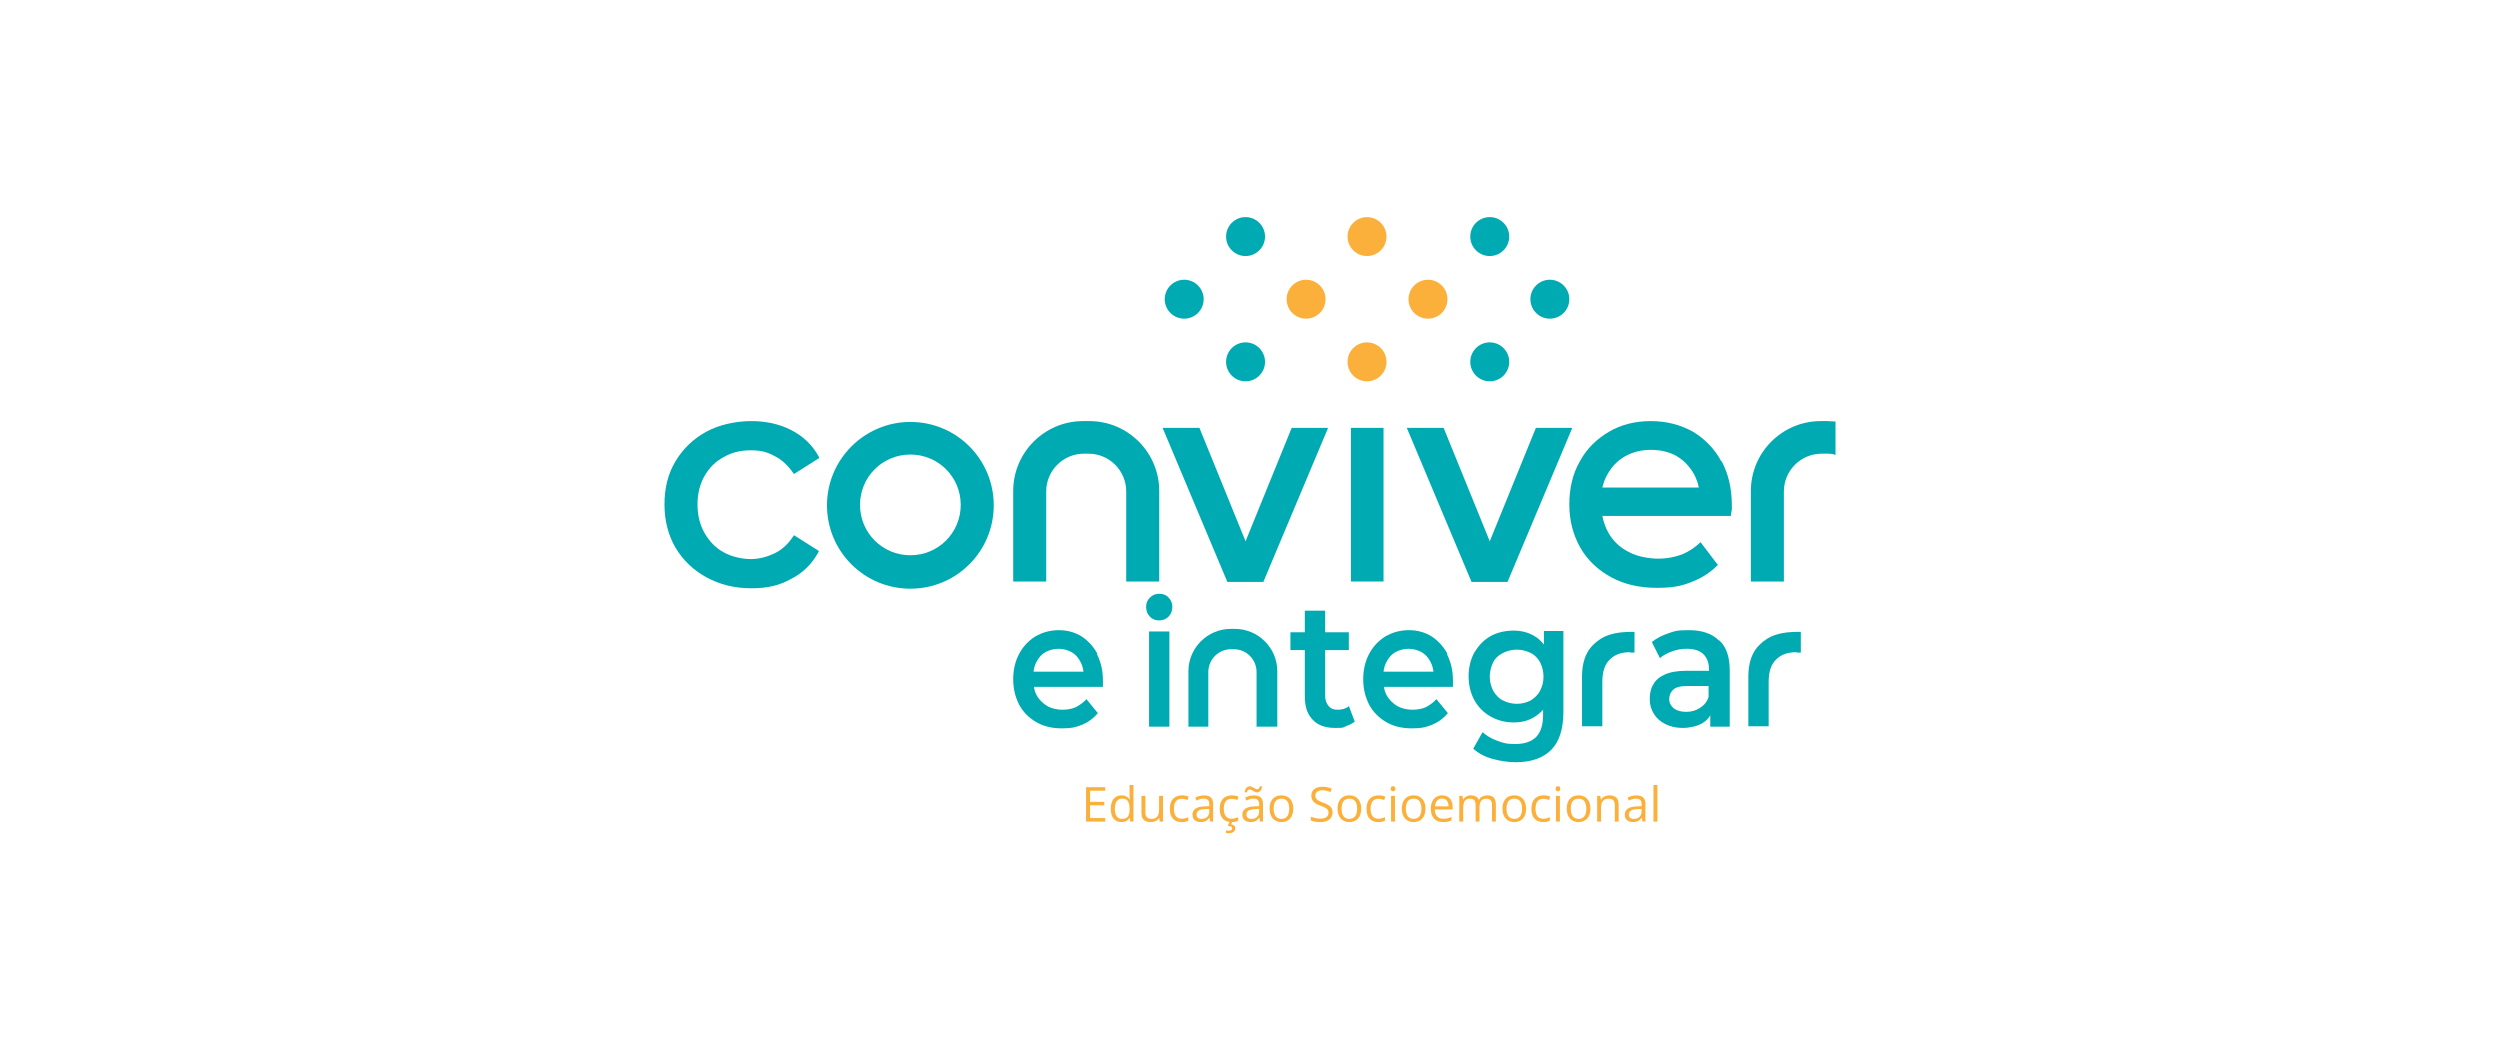 <?xml version="1.0" encoding="UTF-8"?> <svg xmlns="http://www.w3.org/2000/svg" width="380" height="160" viewBox="0 0 380 160" fill="none"><path d="M167.991 124.886H165.08V119.658H167.991V120.195H165.688V121.886H167.859V122.415H165.688V124.35H167.991V124.886ZM170.455 124.958C169.959 124.958 169.566 124.788 169.275 124.45C168.986 124.111 168.842 123.608 168.842 122.941C168.842 122.266 168.99 121.757 169.286 121.414C169.581 121.068 169.975 120.896 170.466 120.896C170.673 120.896 170.854 120.923 171.009 120.978C171.164 121.033 171.298 121.107 171.41 121.199C171.522 121.29 171.616 121.394 171.692 121.511H171.735C171.726 121.437 171.716 121.335 171.707 121.207C171.697 121.078 171.692 120.973 171.692 120.892V119.322H172.286V124.886H171.807L171.717 124.328H171.692C171.618 124.445 171.524 124.551 171.41 124.647C171.298 124.742 171.163 124.818 171.006 124.876C170.851 124.93 170.667 124.958 170.455 124.958ZM170.548 124.464C170.968 124.464 171.264 124.345 171.438 124.107C171.612 123.868 171.699 123.514 171.699 123.045V122.937C171.699 122.439 171.616 122.057 171.449 121.79C171.285 121.523 170.984 121.389 170.548 121.389C170.183 121.389 169.91 121.53 169.729 121.811C169.548 122.09 169.457 122.471 169.457 122.955C169.457 123.437 169.547 123.809 169.725 124.071C169.907 124.333 170.181 124.464 170.548 124.464ZM176.781 120.967V124.886H176.294L176.209 124.336H176.176C176.095 124.471 175.99 124.586 175.862 124.679C175.733 124.772 175.588 124.841 175.425 124.886C175.266 124.934 175.095 124.958 174.914 124.958C174.604 124.958 174.344 124.908 174.135 124.808C173.925 124.707 173.766 124.552 173.659 124.343C173.554 124.133 173.502 123.864 173.502 123.535V120.967H174.102V123.492C174.102 123.818 174.176 124.063 174.324 124.225C174.472 124.384 174.697 124.464 175 124.464C175.291 124.464 175.522 124.409 175.694 124.3C175.868 124.19 175.993 124.029 176.069 123.817C176.145 123.602 176.184 123.34 176.184 123.03V120.967H176.781ZM179.606 124.958C179.253 124.958 178.942 124.885 178.672 124.74C178.403 124.594 178.193 124.372 178.043 124.075C177.893 123.777 177.818 123.401 177.818 122.948C177.818 122.474 177.896 122.086 178.054 121.786C178.213 121.483 178.433 121.259 178.712 121.114C178.991 120.968 179.308 120.896 179.663 120.896C179.858 120.896 180.047 120.916 180.228 120.956C180.411 120.994 180.562 121.043 180.678 121.103L180.5 121.6C180.38 121.552 180.242 121.509 180.085 121.471C179.93 121.433 179.784 121.414 179.649 121.414C179.377 121.414 179.15 121.472 178.969 121.589C178.79 121.706 178.656 121.878 178.565 122.104C178.477 122.331 178.433 122.61 178.433 122.941C178.433 123.258 178.476 123.529 178.562 123.753C178.65 123.977 178.78 124.148 178.951 124.268C179.125 124.384 179.342 124.443 179.602 124.443C179.81 124.443 179.997 124.421 180.164 124.378C180.33 124.333 180.482 124.281 180.618 124.221V124.75C180.487 124.817 180.34 124.868 180.178 124.904C180.018 124.94 179.827 124.958 179.606 124.958ZM183.014 120.903C183.481 120.903 183.828 121.008 184.054 121.217C184.281 121.427 184.394 121.762 184.394 122.222V124.886H183.961L183.847 124.307H183.818C183.708 124.45 183.594 124.57 183.475 124.668C183.356 124.763 183.217 124.836 183.06 124.886C182.905 124.934 182.714 124.958 182.488 124.958C182.249 124.958 182.037 124.916 181.851 124.833C181.668 124.749 181.522 124.623 181.415 124.454C181.31 124.284 181.258 124.07 181.258 123.81C181.258 123.419 181.413 123.119 181.723 122.909C182.033 122.699 182.505 122.585 183.139 122.565L183.815 122.537V122.297C183.815 121.959 183.742 121.722 183.596 121.586C183.451 121.45 183.246 121.382 182.981 121.382C182.776 121.382 182.581 121.412 182.395 121.471C182.209 121.531 182.033 121.601 181.866 121.682L181.683 121.232C181.86 121.141 182.062 121.064 182.291 120.999C182.52 120.935 182.761 120.903 183.014 120.903ZM183.807 122.955L183.21 122.98C182.721 122.999 182.377 123.079 182.177 123.22C181.977 123.361 181.876 123.56 181.876 123.817C181.876 124.041 181.944 124.207 182.08 124.314C182.216 124.421 182.396 124.475 182.62 124.475C182.968 124.475 183.253 124.378 183.475 124.185C183.697 123.992 183.807 123.703 183.807 123.316V122.955ZM187.187 124.958C186.834 124.958 186.523 124.885 186.253 124.74C185.984 124.594 185.774 124.372 185.624 124.075C185.474 123.777 185.399 123.401 185.399 122.948C185.399 122.474 185.477 122.086 185.635 121.786C185.794 121.483 186.014 121.259 186.293 121.114C186.572 120.968 186.889 120.896 187.244 120.896C187.439 120.896 187.628 120.916 187.809 120.956C187.992 120.994 188.143 121.043 188.259 121.103L188.081 121.6C187.961 121.552 187.823 121.509 187.666 121.471C187.511 121.433 187.365 121.414 187.229 121.414C186.958 121.414 186.731 121.472 186.55 121.589C186.371 121.706 186.237 121.878 186.146 122.104C186.058 122.331 186.014 122.61 186.014 122.941C186.014 123.258 186.057 123.529 186.142 123.753C186.231 123.977 186.361 124.148 186.532 124.268C186.706 124.384 186.923 124.443 187.183 124.443C187.39 124.443 187.578 124.421 187.744 124.378C187.911 124.333 188.063 124.281 188.199 124.221V124.75C188.067 124.817 187.921 124.868 187.759 124.904C187.599 124.94 187.408 124.958 187.187 124.958ZM187.769 125.909C187.769 126.14 187.68 126.32 187.501 126.449C187.322 126.58 187.06 126.646 186.715 126.646C186.641 126.646 186.57 126.641 186.504 126.631C186.437 126.624 186.383 126.616 186.343 126.606V126.231C186.388 126.24 186.446 126.249 186.518 126.256C186.589 126.263 186.661 126.267 186.732 126.267C186.911 126.267 187.048 126.24 187.144 126.188C187.239 126.135 187.287 126.047 187.287 125.923C187.287 125.792 187.222 125.697 187.094 125.637C186.967 125.578 186.805 125.537 186.607 125.516L186.926 124.886H187.322L187.129 125.287C187.249 125.311 187.356 125.348 187.451 125.398C187.549 125.448 187.626 125.514 187.684 125.598C187.741 125.681 187.769 125.785 187.769 125.909ZM190.594 120.903C191.062 120.903 191.409 121.008 191.635 121.217C191.861 121.427 191.975 121.762 191.975 122.222V124.886H191.542L191.428 124.307H191.399C191.289 124.45 191.175 124.57 191.056 124.668C190.937 124.763 190.798 124.836 190.641 124.886C190.486 124.934 190.295 124.958 190.069 124.958C189.83 124.958 189.618 124.916 189.432 124.833C189.249 124.749 189.103 124.623 188.996 124.454C188.891 124.284 188.839 124.07 188.839 123.81C188.839 123.419 188.994 123.119 189.304 122.909C189.613 122.699 190.085 122.585 190.72 122.565L191.395 122.537V122.297C191.395 121.959 191.323 121.722 191.177 121.586C191.032 121.45 190.827 121.382 190.562 121.382C190.357 121.382 190.162 121.412 189.976 121.471C189.79 121.531 189.613 121.601 189.447 121.682L189.264 121.232C189.441 121.141 189.643 121.064 189.872 120.999C190.101 120.935 190.342 120.903 190.594 120.903ZM191.388 122.955L190.791 122.98C190.302 122.999 189.958 123.079 189.758 123.22C189.557 123.361 189.457 123.56 189.457 123.817C189.457 124.041 189.525 124.207 189.661 124.314C189.797 124.421 189.977 124.475 190.201 124.475C190.549 124.475 190.834 124.378 191.056 124.185C191.277 123.992 191.388 123.703 191.388 123.316V122.955ZM189.186 120.438C189.2 120.295 189.227 120.167 189.268 120.055C189.308 119.943 189.362 119.848 189.429 119.769C189.495 119.69 189.574 119.631 189.665 119.59C189.758 119.547 189.86 119.526 189.972 119.526C190.082 119.526 190.187 119.549 190.287 119.594C190.387 119.637 190.482 119.687 190.573 119.744C190.664 119.799 190.751 119.849 190.834 119.894C190.92 119.937 191.002 119.959 191.081 119.959C191.195 119.959 191.283 119.924 191.345 119.855C191.41 119.783 191.459 119.671 191.492 119.519H191.842C191.811 119.798 191.729 120.021 191.596 120.188C191.462 120.352 191.282 120.434 191.056 120.434C190.951 120.434 190.849 120.413 190.752 120.37C190.654 120.325 190.56 120.275 190.469 120.22C190.379 120.162 190.289 120.112 190.201 120.07C190.115 120.024 190.031 120.002 189.947 120.002C189.83 120.002 189.741 120.037 189.679 120.109C189.617 120.178 189.569 120.288 189.536 120.438H189.186ZM196.577 122.919C196.577 123.241 196.535 123.529 196.452 123.781C196.368 124.034 196.248 124.247 196.091 124.421C195.933 124.595 195.743 124.729 195.518 124.822C195.297 124.912 195.045 124.958 194.764 124.958C194.502 124.958 194.261 124.912 194.042 124.822C193.825 124.729 193.636 124.595 193.477 124.421C193.319 124.247 193.196 124.034 193.108 123.781C193.022 123.529 192.98 123.241 192.98 122.919C192.98 122.49 193.052 122.126 193.198 121.825C193.343 121.523 193.55 121.292 193.82 121.135C194.092 120.975 194.415 120.896 194.789 120.896C195.147 120.896 195.459 120.975 195.726 121.135C195.995 121.295 196.204 121.526 196.352 121.829C196.502 122.129 196.577 122.493 196.577 122.919ZM193.595 122.919C193.595 123.234 193.636 123.507 193.72 123.738C193.803 123.97 193.932 124.148 194.106 124.275C194.28 124.401 194.504 124.464 194.778 124.464C195.05 124.464 195.273 124.401 195.447 124.275C195.623 124.148 195.753 123.97 195.837 123.738C195.92 123.507 195.962 123.234 195.962 122.919C195.962 122.607 195.92 122.338 195.837 122.111C195.753 121.882 195.625 121.706 195.45 121.582C195.276 121.458 195.051 121.396 194.775 121.396C194.367 121.396 194.068 121.531 193.877 121.8C193.689 122.07 193.595 122.443 193.595 122.919ZM202.545 123.495C202.545 123.805 202.468 124.07 202.313 124.289C202.16 124.506 201.945 124.672 201.669 124.786C201.392 124.901 201.067 124.958 200.693 124.958C200.495 124.958 200.308 124.948 200.131 124.929C199.955 124.91 199.793 124.883 199.645 124.847C199.497 124.811 199.367 124.767 199.255 124.715V124.132C199.434 124.206 199.652 124.275 199.91 124.339C200.167 124.401 200.436 124.432 200.718 124.432C200.98 124.432 201.202 124.398 201.383 124.328C201.564 124.257 201.701 124.156 201.794 124.024C201.889 123.891 201.937 123.731 201.937 123.545C201.937 123.366 201.898 123.217 201.819 123.098C201.74 122.977 201.609 122.867 201.426 122.769C201.245 122.669 200.997 122.563 200.682 122.451C200.46 122.372 200.265 122.287 200.096 122.194C199.926 122.098 199.784 121.991 199.67 121.872C199.556 121.753 199.469 121.614 199.409 121.457C199.352 121.3 199.323 121.12 199.323 120.917C199.323 120.638 199.393 120.4 199.534 120.202C199.677 120.002 199.874 119.849 200.124 119.744C200.377 119.637 200.667 119.583 200.993 119.583C201.272 119.583 201.529 119.609 201.766 119.662C202.004 119.714 202.222 119.785 202.42 119.873L202.23 120.395C202.042 120.316 201.842 120.251 201.63 120.198C201.42 120.146 201.203 120.12 200.979 120.12C200.755 120.12 200.565 120.153 200.41 120.22C200.258 120.284 200.141 120.376 200.06 120.495C199.979 120.614 199.938 120.756 199.938 120.921C199.938 121.104 199.976 121.257 200.053 121.378C200.131 121.5 200.255 121.608 200.425 121.704C200.596 121.797 200.823 121.894 201.104 121.997C201.411 122.109 201.673 122.228 201.887 122.354C202.102 122.478 202.265 122.631 202.377 122.812C202.489 122.991 202.545 123.219 202.545 123.495ZM206.904 122.919C206.904 123.241 206.862 123.529 206.779 123.781C206.695 124.034 206.575 124.247 206.418 124.421C206.26 124.595 206.07 124.729 205.846 124.822C205.624 124.912 205.372 124.958 205.091 124.958C204.829 124.958 204.588 124.912 204.369 124.822C204.152 124.729 203.963 124.595 203.804 124.421C203.646 124.247 203.524 124.034 203.435 123.781C203.35 123.529 203.307 123.241 203.307 122.919C203.307 122.49 203.379 122.126 203.525 121.825C203.67 121.523 203.878 121.292 204.147 121.135C204.419 120.975 204.742 120.896 205.116 120.896C205.474 120.896 205.786 120.975 206.053 121.135C206.322 121.295 206.531 121.526 206.679 121.829C206.829 122.129 206.904 122.493 206.904 122.919ZM203.922 122.919C203.922 123.234 203.963 123.507 204.047 123.738C204.13 123.97 204.259 124.148 204.433 124.275C204.607 124.401 204.831 124.464 205.105 124.464C205.377 124.464 205.6 124.401 205.774 124.275C205.95 124.148 206.08 123.97 206.164 123.738C206.247 123.507 206.289 123.234 206.289 122.919C206.289 122.607 206.247 122.338 206.164 122.111C206.08 121.882 205.952 121.706 205.778 121.582C205.604 121.458 205.378 121.396 205.102 121.396C204.694 121.396 204.395 121.531 204.204 121.8C204.016 122.07 203.922 122.443 203.922 122.919ZM209.5 124.958C209.147 124.958 208.836 124.885 208.567 124.74C208.297 124.594 208.088 124.372 207.937 124.075C207.787 123.777 207.712 123.401 207.712 122.948C207.712 122.474 207.791 122.086 207.948 121.786C208.108 121.483 208.327 121.259 208.606 121.114C208.885 120.968 209.202 120.896 209.557 120.896C209.753 120.896 209.941 120.916 210.122 120.956C210.306 120.994 210.456 121.043 210.573 121.103L210.394 121.6C210.275 121.552 210.137 121.509 209.979 121.471C209.824 121.433 209.679 121.414 209.543 121.414C209.271 121.414 209.045 121.472 208.864 121.589C208.685 121.706 208.55 121.878 208.46 122.104C208.371 122.331 208.327 122.61 208.327 122.941C208.327 123.258 208.37 123.529 208.456 123.753C208.544 123.977 208.674 124.148 208.846 124.268C209.02 124.384 209.237 124.443 209.497 124.443C209.704 124.443 209.891 124.421 210.058 124.378C210.225 124.333 210.376 124.281 210.512 124.221V124.75C210.381 124.817 210.234 124.868 210.072 124.904C209.913 124.94 209.722 124.958 209.5 124.958ZM212.035 120.967V124.886H211.442V120.967H212.035ZM211.746 119.501C211.844 119.501 211.927 119.533 211.996 119.597C212.068 119.659 212.103 119.757 212.103 119.891C212.103 120.022 212.068 120.12 211.996 120.184C211.927 120.248 211.844 120.28 211.746 120.28C211.643 120.28 211.557 120.248 211.488 120.184C211.422 120.12 211.388 120.022 211.388 119.891C211.388 119.757 211.422 119.659 211.488 119.597C211.557 119.533 211.643 119.501 211.746 119.501ZM216.673 122.919C216.673 123.241 216.632 123.529 216.548 123.781C216.465 124.034 216.344 124.247 216.187 124.421C216.03 124.595 215.839 124.729 215.615 124.822C215.393 124.912 215.142 124.958 214.86 124.958C214.598 124.958 214.357 124.912 214.138 124.822C213.921 124.729 213.733 124.595 213.573 124.421C213.416 124.247 213.293 124.034 213.205 123.781C213.119 123.529 213.076 123.241 213.076 122.919C213.076 122.49 213.149 122.126 213.294 121.825C213.44 121.523 213.647 121.292 213.916 121.135C214.188 120.975 214.511 120.896 214.885 120.896C215.243 120.896 215.555 120.975 215.822 121.135C216.092 121.295 216.3 121.526 216.448 121.829C216.598 122.129 216.673 122.493 216.673 122.919ZM213.691 122.919C213.691 123.234 213.733 123.507 213.816 123.738C213.9 123.97 214.028 124.148 214.202 124.275C214.376 124.401 214.601 124.464 214.875 124.464C215.146 124.464 215.369 124.401 215.543 124.275C215.72 124.148 215.85 123.97 215.933 123.738C216.017 123.507 216.058 123.234 216.058 122.919C216.058 122.607 216.017 122.338 215.933 122.111C215.85 121.882 215.721 121.706 215.547 121.582C215.373 121.458 215.148 121.396 214.871 121.396C214.463 121.396 214.164 121.531 213.974 121.8C213.785 122.07 213.691 122.443 213.691 122.919ZM219.209 120.896C219.542 120.896 219.829 120.969 220.067 121.117C220.305 121.265 220.488 121.472 220.614 121.739C220.74 122.004 220.804 122.314 220.804 122.669V123.037H218.097C218.104 123.498 218.218 123.848 218.44 124.089C218.662 124.33 218.974 124.45 219.377 124.45C219.625 124.45 219.844 124.427 220.035 124.382C220.225 124.337 220.423 124.27 220.628 124.182V124.704C220.43 124.792 220.234 124.856 220.038 124.897C219.845 124.937 219.616 124.958 219.352 124.958C218.975 124.958 218.646 124.881 218.365 124.729C218.086 124.574 217.869 124.347 217.714 124.049C217.559 123.751 217.482 123.387 217.482 122.955C217.482 122.533 217.552 122.169 217.693 121.861C217.836 121.551 218.036 121.313 218.293 121.146C218.553 120.979 218.858 120.896 219.209 120.896ZM219.202 121.382C218.884 121.382 218.632 121.486 218.443 121.693C218.255 121.9 218.143 122.19 218.107 122.562H220.181C220.179 122.328 220.142 122.123 220.071 121.947C220.001 121.768 219.895 121.63 219.752 121.532C219.609 121.432 219.426 121.382 219.202 121.382ZM226.067 120.896C226.499 120.896 226.824 121.009 227.043 121.235C227.263 121.459 227.372 121.82 227.372 122.319V124.886H226.786V122.347C226.786 122.03 226.717 121.793 226.579 121.636C226.443 121.476 226.24 121.396 225.971 121.396C225.592 121.396 225.316 121.506 225.145 121.725C224.973 121.944 224.887 122.267 224.887 122.694V124.886H224.297V122.347C224.297 122.135 224.266 121.959 224.204 121.818C224.145 121.677 224.054 121.573 223.932 121.503C223.813 121.432 223.662 121.396 223.478 121.396C223.218 121.396 223.01 121.45 222.853 121.557C222.695 121.664 222.581 121.824 222.509 122.036C222.44 122.246 222.406 122.505 222.406 122.812V124.886H221.812V120.967H222.291L222.381 121.521H222.413C222.491 121.385 222.59 121.271 222.71 121.178C222.829 121.085 222.962 121.015 223.11 120.967C223.258 120.919 223.415 120.896 223.582 120.896C223.88 120.896 224.129 120.952 224.329 121.064C224.532 121.173 224.679 121.341 224.769 121.568H224.801C224.93 121.341 225.107 121.173 225.331 121.064C225.555 120.952 225.8 120.896 226.067 120.896ZM231.971 122.919C231.971 123.241 231.929 123.529 231.846 123.781C231.762 124.034 231.642 124.247 231.485 124.421C231.327 124.595 231.137 124.729 230.913 124.822C230.691 124.912 230.439 124.958 230.158 124.958C229.896 124.958 229.655 124.912 229.436 124.822C229.219 124.729 229.03 124.595 228.871 124.421C228.713 124.247 228.591 124.034 228.502 123.781C228.417 123.529 228.374 123.241 228.374 122.919C228.374 122.49 228.446 122.126 228.592 121.825C228.737 121.523 228.945 121.292 229.214 121.135C229.486 120.975 229.809 120.896 230.183 120.896C230.541 120.896 230.853 120.975 231.12 121.135C231.389 121.295 231.598 121.526 231.746 121.829C231.896 122.129 231.971 122.493 231.971 122.919ZM228.989 122.919C228.989 123.234 229.03 123.507 229.114 123.738C229.197 123.97 229.326 124.148 229.5 124.275C229.674 124.401 229.898 124.464 230.172 124.464C230.444 124.464 230.667 124.401 230.841 124.275C231.018 124.148 231.147 123.97 231.231 123.738C231.314 123.507 231.356 123.234 231.356 122.919C231.356 122.607 231.314 122.338 231.231 122.111C231.147 121.882 231.019 121.706 230.845 121.582C230.671 121.458 230.445 121.396 230.169 121.396C229.761 121.396 229.462 121.531 229.271 121.8C229.083 122.07 228.989 122.443 228.989 122.919ZM234.567 124.958C234.214 124.958 233.903 124.885 233.634 124.74C233.364 124.594 233.155 124.372 233.005 124.075C232.854 123.777 232.779 123.401 232.779 122.948C232.779 122.474 232.858 122.086 233.015 121.786C233.175 121.483 233.394 121.259 233.673 121.114C233.952 120.968 234.269 120.896 234.624 120.896C234.82 120.896 235.008 120.916 235.189 120.956C235.373 120.994 235.523 121.043 235.64 121.103L235.461 121.6C235.342 121.552 235.204 121.509 235.046 121.471C234.891 121.433 234.746 121.414 234.61 121.414C234.338 121.414 234.112 121.472 233.931 121.589C233.752 121.706 233.617 121.878 233.527 122.104C233.438 122.331 233.394 122.61 233.394 122.941C233.394 123.258 233.437 123.529 233.523 123.753C233.611 123.977 233.741 124.148 233.913 124.268C234.087 124.384 234.304 124.443 234.564 124.443C234.771 124.443 234.958 124.421 235.125 124.378C235.292 124.333 235.443 124.281 235.579 124.221V124.75C235.448 124.817 235.301 124.868 235.139 124.904C234.98 124.94 234.789 124.958 234.567 124.958ZM237.102 120.967V124.886H236.509V120.967H237.102ZM236.813 119.501C236.911 119.501 236.994 119.533 237.063 119.597C237.135 119.659 237.17 119.757 237.17 119.891C237.17 120.022 237.135 120.12 237.063 120.184C236.994 120.248 236.911 120.28 236.813 120.28C236.71 120.28 236.625 120.248 236.555 120.184C236.489 120.12 236.455 120.022 236.455 119.891C236.455 119.757 236.489 119.659 236.555 119.597C236.625 119.533 236.71 119.501 236.813 119.501ZM241.74 122.919C241.74 123.241 241.699 123.529 241.615 123.781C241.532 124.034 241.411 124.247 241.254 124.421C241.097 124.595 240.906 124.729 240.682 124.822C240.46 124.912 240.209 124.958 239.927 124.958C239.665 124.958 239.424 124.912 239.205 124.822C238.988 124.729 238.8 124.595 238.64 124.421C238.483 124.247 238.36 124.034 238.272 123.781C238.186 123.529 238.143 123.241 238.143 122.919C238.143 122.49 238.216 122.126 238.361 121.825C238.507 121.523 238.714 121.292 238.983 121.135C239.255 120.975 239.578 120.896 239.952 120.896C240.31 120.896 240.622 120.975 240.889 121.135C241.159 121.295 241.367 121.526 241.515 121.829C241.665 122.129 241.74 122.493 241.74 122.919ZM238.758 122.919C238.758 123.234 238.8 123.507 238.883 123.738C238.967 123.97 239.095 124.148 239.269 124.275C239.443 124.401 239.668 124.464 239.942 124.464C240.214 124.464 240.436 124.401 240.61 124.275C240.787 124.148 240.917 123.97 241 123.738C241.084 123.507 241.125 123.234 241.125 122.919C241.125 122.607 241.084 122.338 241 122.111C240.917 121.882 240.788 121.706 240.614 121.582C240.44 121.458 240.215 121.396 239.938 121.396C239.531 121.396 239.231 121.531 239.041 121.8C238.852 122.07 238.758 122.443 238.758 122.919ZM244.623 120.896C245.087 120.896 245.439 121.01 245.677 121.239C245.916 121.465 246.035 121.83 246.035 122.333V124.886H245.449V122.372C245.449 122.046 245.374 121.801 245.223 121.639C245.076 121.477 244.848 121.396 244.54 121.396C244.106 121.396 243.801 121.519 243.625 121.764C243.448 122.01 243.36 122.366 243.36 122.834V124.886H242.767V120.967H243.246L243.335 121.532H243.367C243.451 121.394 243.557 121.278 243.686 121.185C243.814 121.09 243.959 121.018 244.118 120.971C244.278 120.921 244.446 120.896 244.623 120.896ZM248.724 120.903C249.191 120.903 249.538 121.008 249.765 121.217C249.991 121.427 250.104 121.762 250.104 122.222V124.886H249.672L249.557 124.307H249.529C249.419 124.45 249.305 124.57 249.185 124.668C249.066 124.763 248.928 124.836 248.771 124.886C248.616 124.934 248.425 124.958 248.198 124.958C247.96 124.958 247.748 124.916 247.562 124.833C247.378 124.749 247.233 124.623 247.126 124.454C247.021 124.284 246.968 124.07 246.968 123.81C246.968 123.419 247.123 123.119 247.433 122.909C247.743 122.699 248.215 122.585 248.849 122.565L249.525 122.537V122.297C249.525 121.959 249.452 121.722 249.307 121.586C249.162 121.45 248.957 121.382 248.692 121.382C248.487 121.382 248.291 121.412 248.106 121.471C247.92 121.531 247.743 121.601 247.576 121.682L247.394 121.232C247.57 121.141 247.773 121.064 248.002 120.999C248.231 120.935 248.471 120.903 248.724 120.903ZM249.518 122.955L248.921 122.98C248.432 122.999 248.088 123.079 247.887 123.22C247.687 123.361 247.587 123.56 247.587 123.817C247.587 124.041 247.655 124.207 247.791 124.314C247.927 124.421 248.107 124.475 248.331 124.475C248.679 124.475 248.964 124.378 249.185 124.185C249.407 123.992 249.518 123.703 249.518 123.316V122.955ZM251.925 124.886H251.327V119.322H251.925V124.886Z" fill="#FBB03B"></path><path d="M166.809 99.388C166.23 98.294 165.394 97.393 164.429 96.75C163.4 96.107 162.242 95.785 160.955 95.785C159.669 95.785 158.447 96.107 157.353 96.75C156.324 97.393 155.487 98.294 154.908 99.388C154.329 100.481 154.008 101.768 154.008 103.247C154.008 104.727 154.329 105.949 154.908 107.107C155.487 108.201 156.388 109.101 157.482 109.745C158.575 110.388 159.862 110.71 161.406 110.71C162.95 110.71 163.593 110.517 164.558 110.131C165.459 109.745 166.23 109.166 166.874 108.394L165.137 106.271C164.687 106.786 164.108 107.172 163.529 107.493C162.95 107.75 162.242 107.879 161.47 107.879C160.698 107.879 159.797 107.686 159.154 107.3C158.511 106.914 157.996 106.4 157.61 105.756C157.353 105.306 157.224 104.856 157.16 104.405H167.646C167.646 104.277 167.646 104.084 167.646 103.891C167.646 103.698 167.646 103.569 167.646 103.44C167.646 101.896 167.324 100.61 166.745 99.452L166.809 99.388ZM157.546 100.61C157.868 99.967 158.318 99.452 158.897 99.13C159.476 98.809 160.183 98.616 160.891 98.616C161.599 98.616 162.306 98.809 162.885 99.13C163.464 99.452 163.915 99.967 164.236 100.61C164.494 101.06 164.622 101.575 164.687 102.089H157.096C157.16 101.575 157.289 101.06 157.546 100.61Z" fill="#00AAB2"></path><path d="M176.203 94.306C175.624 94.306 175.11 94.113 174.788 93.727C174.402 93.341 174.209 92.826 174.209 92.247C174.209 91.668 174.402 91.218 174.788 90.832C175.174 90.446 175.624 90.253 176.203 90.253C176.782 90.253 177.297 90.446 177.618 90.832C178.004 91.218 178.197 91.668 178.197 92.247C178.197 92.826 178.004 93.341 177.618 93.727C177.232 94.113 176.782 94.306 176.139 94.306H176.203ZM174.659 110.452V95.978H177.747V110.452H174.659Z" fill="#00AAB2"></path><path d="M205.086 107.3C204.636 107.686 204.057 107.879 203.349 107.879C202.642 107.879 202.256 107.686 201.934 107.3C201.613 106.914 201.42 106.4 201.42 105.692V98.809H205.022V96.107H201.42V92.826H198.332V96.107H196.145V98.809H198.332V105.821C198.332 107.429 198.718 108.587 199.554 109.423C200.326 110.26 201.484 110.646 202.963 110.646C204.443 110.646 204.057 110.581 204.572 110.388C205.086 110.195 205.537 110.002 205.923 109.681L205.022 107.3H205.086Z" fill="#00AAB2"></path><path d="M220.011 99.388C219.432 98.294 218.595 97.393 217.63 96.75C216.601 96.107 215.443 95.785 214.157 95.785C212.87 95.785 211.648 96.107 210.554 96.75C209.525 97.393 208.689 98.294 208.11 99.388C207.531 100.481 207.209 101.768 207.209 103.247C207.209 104.727 207.531 105.949 208.11 107.107C208.689 108.201 209.589 109.101 210.683 109.745C211.776 110.388 213.063 110.71 214.607 110.71C216.151 110.71 216.794 110.517 217.759 110.131C218.66 109.745 219.432 109.166 220.075 108.394L218.338 106.271C217.888 106.786 217.309 107.172 216.73 107.493C216.151 107.75 215.443 107.879 214.671 107.879C213.899 107.879 212.999 107.686 212.355 107.3C211.712 106.914 211.197 106.4 210.811 105.756C210.554 105.306 210.425 104.856 210.361 104.405H220.847C220.847 104.277 220.847 104.084 220.847 103.891C220.847 103.698 220.847 103.569 220.847 103.44C220.847 101.896 220.525 100.61 219.946 99.452L220.011 99.388ZM210.747 100.61C211.069 99.967 211.519 99.452 212.098 99.13C212.677 98.809 213.385 98.616 214.092 98.616C214.8 98.616 215.508 98.809 216.086 99.13C216.665 99.452 217.116 99.967 217.437 100.61C217.695 101.06 217.823 101.575 217.888 102.089H210.297C210.361 101.575 210.49 101.06 210.747 100.61Z" fill="#00AAB2"></path><path d="M261.247 97.329C260.218 96.3 258.674 95.785 256.744 95.785C254.815 95.785 254.622 95.914 253.657 96.236C252.692 96.557 251.791 97.007 251.083 97.586L252.306 100.031C252.82 99.581 253.464 99.259 254.171 99.002C254.879 98.744 255.586 98.616 256.358 98.616C257.516 98.616 258.353 98.873 258.932 99.452C259.511 100.031 259.768 100.803 259.768 101.768V101.961H256.294C254.943 101.961 253.85 102.154 253.013 102.54C252.177 102.926 251.598 103.44 251.276 104.084C250.89 104.727 250.762 105.435 250.762 106.271C250.762 107.107 250.955 107.815 251.405 108.522C251.791 109.166 252.37 109.68 253.142 110.066C253.914 110.452 254.75 110.645 255.779 110.645C256.809 110.645 257.967 110.388 258.739 109.938C259.253 109.616 259.704 109.23 259.961 108.715V110.452H262.92V101.961C262.92 99.838 262.405 98.294 261.312 97.329H261.247ZM258.353 107.622C257.774 108.008 257.066 108.201 256.294 108.201C255.522 108.201 254.879 108.008 254.429 107.686C253.978 107.3 253.721 106.85 253.721 106.271C253.721 105.692 253.914 105.242 254.3 104.856C254.686 104.47 255.393 104.277 256.423 104.277H259.704V105.949C259.446 106.721 258.996 107.236 258.353 107.622Z" fill="#00AAB2"></path><path d="M194.15 110.452V102.025C194.15 98.487 191.255 95.592 187.717 95.592H187.074C183.535 95.592 180.641 98.487 180.641 102.025V110.452H183.664V102.154C183.664 100.224 185.208 98.68 187.138 98.68H187.524C189.454 98.68 190.998 100.224 190.998 102.154V110.452H194.086H194.15Z" fill="#00AAB2"></path><path d="M273.082 99.195C273.21 99.195 273.403 99.195 273.596 99.195C273.596 99.195 273.661 99.195 273.725 99.195V96.043C270.573 95.978 268.836 96.621 267.421 98.037C265.748 99.709 265.748 102.025 265.748 103.119V110.388H268.836V103.633C268.836 102.089 269.222 100.932 269.994 100.224C270.766 99.452 271.795 99.13 273.082 99.13V99.195Z" fill="#00AAB2"></path><path d="M247.8 99.195C247.929 99.195 248.122 99.195 248.315 99.195C248.315 99.195 248.379 99.195 248.444 99.195V96.043C245.292 95.978 243.555 96.621 242.139 98.037C240.467 99.709 240.467 102.025 240.467 103.119V110.388H243.555V103.633C243.555 102.089 243.941 100.932 244.713 100.224C245.485 99.452 246.514 99.13 247.8 99.13V99.195Z" fill="#00AAB2"></path><path d="M234.677 96.043V97.972C234.227 97.394 233.712 96.943 233.133 96.622C232.233 96.107 231.203 95.85 230.046 95.85C228.888 95.85 227.601 96.107 226.572 96.686C225.542 97.265 224.77 98.101 224.127 99.13C223.548 100.16 223.227 101.446 223.227 102.797C223.227 104.148 223.548 105.435 224.127 106.464C224.706 107.493 225.542 108.33 226.572 108.909C227.601 109.488 228.759 109.809 230.046 109.809C231.332 109.809 232.233 109.552 233.133 109.037C233.648 108.716 234.163 108.33 234.549 107.879V108.651C234.549 110.131 234.227 111.224 233.519 111.996C232.812 112.704 231.782 113.09 230.303 113.09C228.823 113.09 228.437 112.897 227.537 112.575C226.636 112.254 225.928 111.803 225.349 111.289L223.934 113.798C224.706 114.505 225.671 115.02 226.829 115.342C227.987 115.663 229.209 115.856 230.431 115.856C232.747 115.856 234.549 115.213 235.771 113.991C236.993 112.768 237.636 110.838 237.636 108.201V95.914H234.677V96.043ZM234.098 104.984C233.777 105.628 233.262 106.078 232.683 106.464C232.04 106.786 231.332 106.979 230.56 106.979C229.788 106.979 229.081 106.786 228.437 106.464C227.794 106.142 227.344 105.628 226.958 104.984C226.636 104.341 226.443 103.634 226.443 102.862C226.443 102.09 226.636 101.318 226.958 100.674C227.279 100.031 227.794 99.581 228.437 99.259C229.081 98.937 229.788 98.744 230.56 98.744C231.332 98.744 232.04 98.937 232.683 99.259C233.326 99.581 233.777 100.095 234.098 100.674C234.42 101.318 234.613 102.025 234.613 102.862C234.613 103.698 234.42 104.341 234.098 104.984Z" fill="#00AAB2"></path><path d="M179.998 48.439C181.633 48.439 182.957 47.114 182.957 45.48C182.957 43.846 181.633 42.521 179.998 42.521C178.364 42.521 177.039 43.846 177.039 45.48C177.039 47.114 178.364 48.439 179.998 48.439Z" fill="#00AAB2"></path><path d="M198.524 48.439C200.158 48.439 201.483 47.114 201.483 45.48C201.483 43.846 200.158 42.521 198.524 42.521C196.889 42.521 195.564 43.846 195.564 45.48C195.564 47.114 196.889 48.439 198.524 48.439Z" fill="#FBB03B"></path><path d="M217.053 48.439C218.687 48.439 220.012 47.114 220.012 45.48C220.012 43.846 218.687 42.521 217.053 42.521C215.419 42.521 214.094 43.846 214.094 45.48C214.094 47.114 215.419 48.439 217.053 48.439Z" fill="#FBB03B"></path><path d="M235.578 48.439C237.213 48.439 238.537 47.114 238.537 45.48C238.537 43.846 237.213 42.521 235.578 42.521C233.944 42.521 232.619 43.846 232.619 45.48C232.619 47.114 233.944 48.439 235.578 48.439Z" fill="#00AAB2"></path><path d="M207.787 57.96C209.422 57.96 210.746 56.635 210.746 55.001C210.746 53.366 209.422 52.041 207.787 52.041C206.153 52.041 204.828 53.366 204.828 55.001C204.828 56.635 206.153 57.96 207.787 57.96Z" fill="#FBB03B"></path><path d="M207.787 38.918C209.422 38.918 210.746 37.593 210.746 35.959C210.746 34.325 209.422 33 207.787 33C206.153 33 204.828 34.325 204.828 35.959C204.828 37.593 206.153 38.918 207.787 38.918Z" fill="#FBB03B"></path><path d="M189.324 57.96C190.959 57.96 192.284 56.635 192.284 55.001C192.284 53.366 190.959 52.041 189.324 52.041C187.69 52.041 186.365 53.366 186.365 55.001C186.365 56.635 187.69 57.96 189.324 57.96Z" fill="#00AAB2"></path><path d="M226.442 57.96C228.076 57.96 229.401 56.635 229.401 55.001C229.401 53.366 228.076 52.041 226.442 52.041C224.807 52.041 223.482 53.366 223.482 55.001C223.482 56.635 224.807 57.96 226.442 57.96Z" fill="#00AAB2"></path><path d="M226.442 38.918C228.076 38.918 229.401 37.593 229.401 35.959C229.401 34.325 228.076 33 226.442 33C224.807 33 223.482 34.325 223.482 35.959C223.482 37.593 224.807 38.918 226.442 38.918Z" fill="#00AAB2"></path><path d="M189.324 38.918C190.959 38.918 192.284 37.593 192.284 35.959C192.284 34.325 190.959 33 189.324 33C187.69 33 186.365 34.325 186.365 35.959C186.365 37.593 187.69 38.918 189.324 38.918Z" fill="#00AAB2"></path><path d="M278.999 64.071C278.548 64.071 278.162 64.007 277.712 64.007H276.747C270.893 64.007 266.133 68.767 266.133 74.621V88.388H271.151V74.686C271.151 71.533 273.724 68.96 276.876 68.96H277.584C278.098 68.96 278.548 68.96 278.999 69.153V64.071Z" fill="#00AAB2"></path><path d="M159.026 88.388V74.686C159.026 71.533 161.599 68.96 164.751 68.96H165.459C168.611 68.96 171.184 71.533 171.184 74.686V88.388H176.202V74.621C176.202 68.767 171.441 64.007 165.587 64.007H164.622C158.768 64.007 154.008 68.767 154.008 74.621V88.388H159.026Z" fill="#00AAB2"></path><path d="M201.87 65.036H196.337L189.325 82.276L182.313 65.036H176.717L186.559 88.452H189.325H192.027L201.87 65.036Z" fill="#00AAB2"></path><path d="M238.987 65.036H233.455L226.443 82.276L219.431 65.036H213.834L223.676 88.452H226.443H229.144L238.987 65.036Z" fill="#00AAB2"></path><path d="M138.376 64.135C131.428 64.135 125.703 69.796 125.703 76.808C125.703 83.82 131.364 89.481 138.376 89.481C145.388 89.481 151.049 83.82 151.049 76.808C151.049 69.796 145.388 64.135 138.376 64.135ZM138.376 84.399C134.13 84.399 130.721 80.99 130.721 76.744C130.721 72.498 134.13 69.089 138.376 69.089C142.622 69.089 146.031 72.498 146.031 76.744C146.031 80.99 142.622 84.399 138.376 84.399Z" fill="#00AAB2"></path><path d="M210.297 65.036H205.344V88.388H210.297V65.036Z" fill="#00AAB2"></path><path d="M120.685 81.376L120.492 81.633C119.72 82.791 118.755 83.627 117.661 84.142C116.568 84.657 115.346 84.978 114.123 84.978C112.901 84.978 111.228 84.657 110.006 83.949C108.784 83.306 107.819 82.276 107.111 81.054C106.404 79.832 106.018 78.352 106.018 76.68C106.018 75.007 106.404 73.528 107.111 72.305C107.819 71.083 108.784 70.118 110.006 69.475C111.228 68.767 112.579 68.446 114.123 68.446C115.667 68.446 116.568 68.703 117.661 69.282C118.755 69.796 119.72 70.697 120.492 71.791L120.685 72.048L124.545 69.603L124.416 69.346C123.451 67.609 122.036 66.258 120.235 65.358C118.498 64.457 116.439 64.007 114.188 64.007C111.936 64.007 109.363 64.522 107.369 65.615C105.374 66.709 103.831 68.188 102.673 70.118C101.515 72.048 101 74.235 101 76.68C101 79.124 101.579 81.376 102.673 83.241C103.831 85.171 105.374 86.651 107.369 87.745C109.363 88.838 111.614 89.417 114.188 89.417C116.761 89.417 118.498 88.967 120.235 88.002C122.036 87.101 123.387 85.75 124.352 84.013L124.48 83.756L120.621 81.311L120.685 81.376Z" fill="#00AAB2"></path><path d="M261.631 70.118C260.602 68.188 259.123 66.709 257.321 65.615C255.456 64.586 253.333 64.007 250.953 64.007C248.573 64.007 246.45 64.522 244.584 65.615C242.719 66.709 241.175 68.188 240.145 70.118C239.052 71.984 238.537 74.235 238.537 76.68C238.537 79.124 239.116 81.311 240.21 83.241C241.303 85.171 242.912 86.651 244.906 87.745C246.9 88.838 249.28 89.353 251.853 89.353C254.427 89.353 255.777 89.031 257.45 88.323C258.865 87.745 260.088 86.908 261.117 85.879L258.479 82.405C257.707 83.177 256.807 83.756 255.842 84.206C254.684 84.657 253.462 84.914 252.046 84.914C250.631 84.914 248.83 84.592 247.543 83.885C246.257 83.241 245.227 82.276 244.52 81.054C244.069 80.282 243.748 79.382 243.555 78.417H263.111V78.159C263.175 77.966 263.175 77.709 263.24 77.452C263.24 77.194 263.24 77.001 263.24 76.808C263.24 74.3 262.725 72.048 261.696 70.118H261.631ZM243.555 74.107C243.748 73.399 243.941 72.756 244.327 72.112C244.97 70.954 245.871 69.99 247.029 69.346C248.187 68.703 249.473 68.381 250.953 68.381C252.432 68.381 253.783 68.703 254.877 69.346C255.97 69.99 256.871 70.954 257.514 72.112C257.836 72.756 258.093 73.399 258.222 74.107H243.555Z" fill="#00AAB2"></path></svg> 